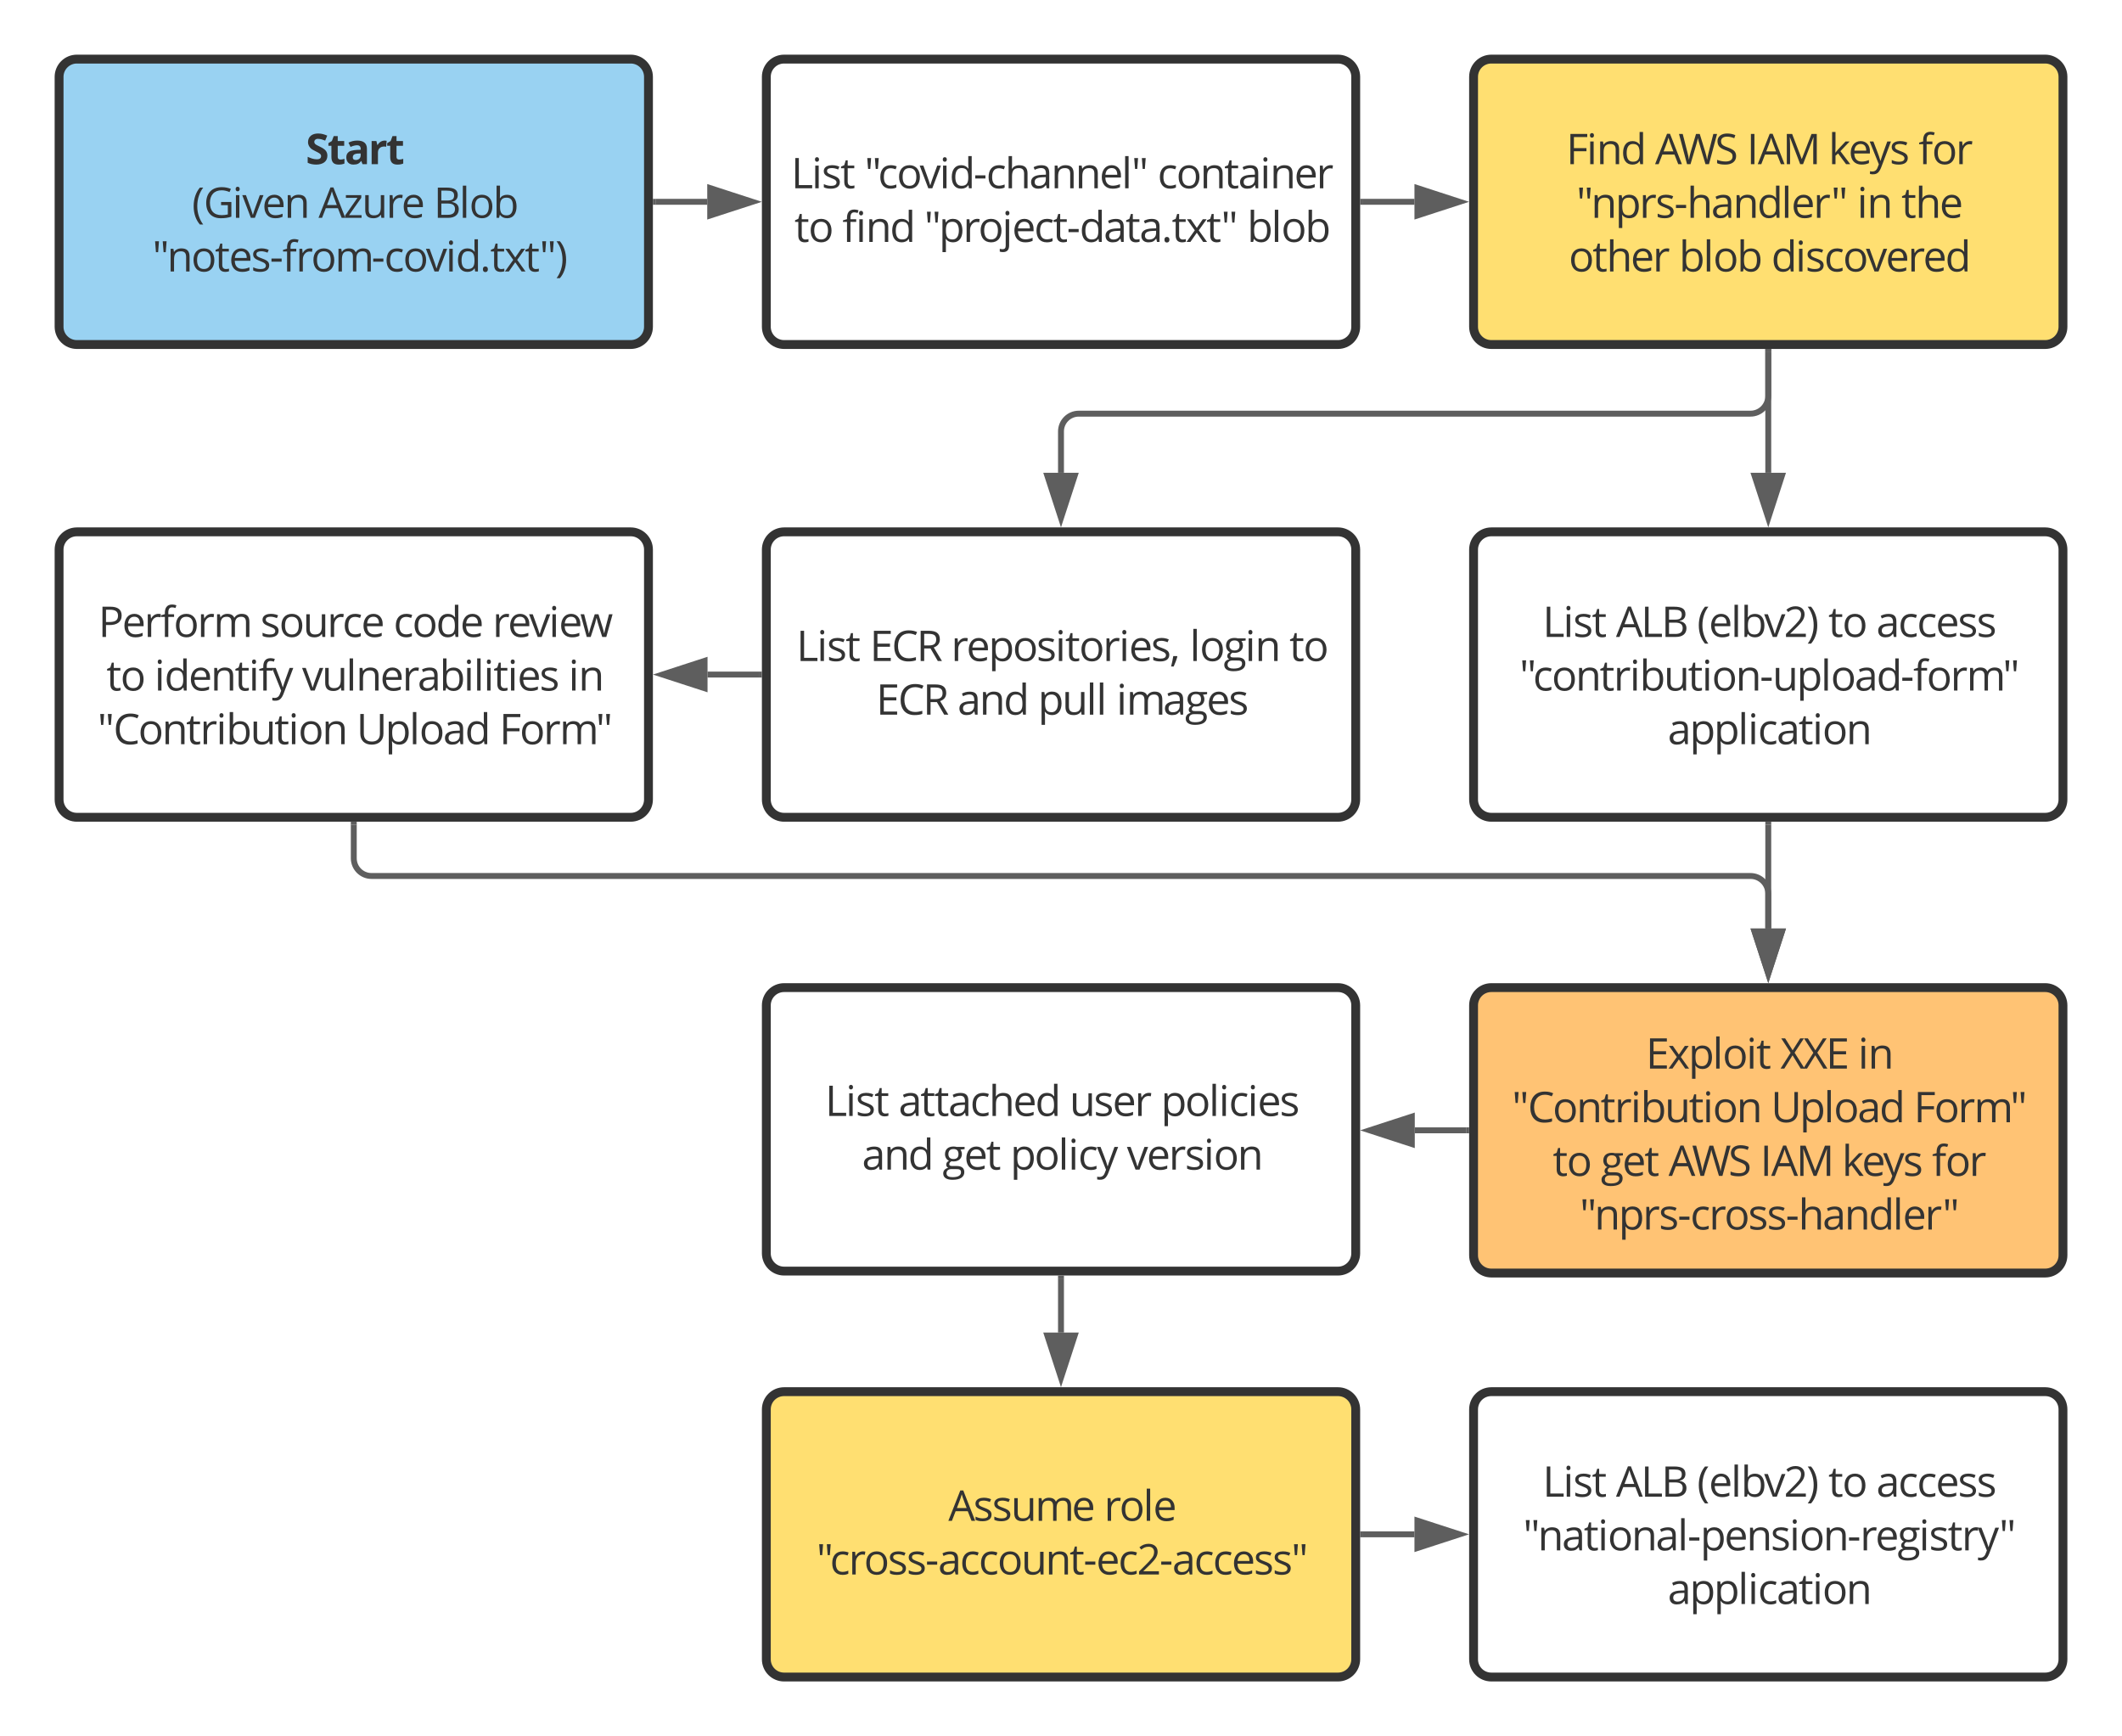 <svg xmlns="http://www.w3.org/2000/svg" xmlns:xlink="http://www.w3.org/1999/xlink" xmlns:lucid="lucid" width="718.26" height="587.58"><g transform="translate(-404.372 220)" lucid:page-tab-id="0_0"><path d="M424.37-194c0-3.3 2.7-6 6-6h187.5c3.3 0 6 2.7 6 6v84.6c0 3.3-2.7 6-6 6h-187.5c-3.3 0-6-2.7-6-6z" stroke="#333" stroke-width="3" fill="#99d2f2"/><use xlink:href="#a" transform="matrix(1,0,0,1,429.372,-195) translate(78.486 30.564)"/><use xlink:href="#b" transform="matrix(1,0,0,1,429.372,-195) translate(39.977 48.721)"/><use xlink:href="#c" transform="matrix(1,0,0,1,429.372,-195) translate(82.809 48.721)"/><use xlink:href="#d" transform="matrix(1,0,0,1,429.372,-195) translate(121.787 48.721)"/><use xlink:href="#e" transform="matrix(1,0,0,1,429.372,-195) translate(23.105 66.879)"/><use xlink:href="#f" transform="matrix(1,0,0,1,429.372,-195) translate(26.569 66.879)"/><path d="M663.76-194c0-3.3 2.7-6 6-6h187.5c3.3 0 6 2.7 6 6v84.6c0 3.3-2.7 6-6 6h-187.5c-3.3 0-6-2.7-6-6z" stroke="#333" stroke-width="3" fill="#fff"/><use xlink:href="#g" transform="matrix(1,0,0,1,668.759,-195) translate(3.411 38.72)"/><use xlink:href="#h" transform="matrix(1,0,0,1,668.759,-195) translate(28.236 38.72)"/><use xlink:href="#i" transform="matrix(1,0,0,1,668.759,-195) translate(127.402 38.72)"/><use xlink:href="#j" transform="matrix(1,0,0,1,668.759,-195) translate(4.512 56.878)"/><use xlink:href="#k" transform="matrix(1,0,0,1,668.759,-195) translate(20.736 56.878)"/><use xlink:href="#l" transform="matrix(1,0,0,1,668.759,-195) translate(48.444 56.878)"/><use xlink:href="#m" transform="matrix(1,0,0,1,668.759,-195) translate(157.721 56.878)"/><path d="M903.15-194c0-3.3 2.68-6 6-6h187.5c3.3 0 6 2.7 6 6v84.6c0 3.3-2.7 6-6 6h-187.5c-3.32 0-6-2.7-6-6z" stroke="#333" stroke-width="3" fill="#ffdf71"/><use xlink:href="#n" transform="matrix(1,0,0,1,908.147,-195) translate(26.37 30.564)"/><use xlink:href="#o" transform="matrix(1,0,0,1,908.147,-195) translate(56.442 30.564)"/><use xlink:href="#p" transform="matrix(1,0,0,1,908.147,-195) translate(87.471 30.564)"/><use xlink:href="#q" transform="matrix(1,0,0,1,908.147,-195) translate(115.127 30.564)"/><use xlink:href="#r" transform="matrix(1,0,0,1,908.147,-195) translate(145.615 30.564)"/><use xlink:href="#s" transform="matrix(1,0,0,1,908.147,-195) translate(29.811 48.721)"/><use xlink:href="#t" transform="matrix(1,0,0,1,908.147,-195) translate(124.798 48.721)"/><use xlink:href="#u" transform="matrix(1,0,0,1,908.147,-195) translate(139.818 48.721)"/><use xlink:href="#v" transform="matrix(1,0,0,1,908.147,-195) translate(27.207 66.879)"/><use xlink:href="#w" transform="matrix(1,0,0,1,908.147,-195) translate(64.538 66.879)"/><use xlink:href="#x" transform="matrix(1,0,0,1,908.147,-195) translate(95.768 66.879)"/><path d="M663.76-34c0-3.3 2.7-6 6-6h187.5c3.3 0 6 2.7 6 6v84.6c0 3.3-2.7 6-6 6h-187.5c-3.3 0-6-2.7-6-6z" stroke="#333" stroke-width="3" fill="#fff"/><use xlink:href="#g" transform="matrix(1,0,0,1,668.759,-35) translate(5.186 38.72)"/><use xlink:href="#y" transform="matrix(1,0,0,1,668.759,-35) translate(30.01 38.72)"/><use xlink:href="#z" transform="matrix(1,0,0,1,668.759,-35) translate(57.542 38.72)"/><use xlink:href="#A" transform="matrix(1,0,0,1,668.759,-35) translate(138.304 38.72)"/><use xlink:href="#B" transform="matrix(1,0,0,1,668.759,-35) translate(172.054 38.72)"/><use xlink:href="#y" transform="matrix(1,0,0,1,668.759,-35) translate(32.168 56.878)"/><use xlink:href="#C" transform="matrix(1,0,0,1,668.759,-35) translate(59.701 56.878)"/><use xlink:href="#D" transform="matrix(1,0,0,1,668.759,-35) translate(86.934 56.878)"/><use xlink:href="#E" transform="matrix(1,0,0,1,668.759,-35) translate(113.496 56.878)"/><path d="M424.37-34c0-3.3 2.7-6 6-6h187.5c3.3 0 6 2.7 6 6v84.6c0 3.3-2.7 6-6 6h-187.5c-3.3 0-6-2.7-6-6z" stroke="#333" stroke-width="3" fill="#fff"/><use xlink:href="#F" transform="matrix(1,0,0,1,429.372,-35) translate(8.281 30.564)"/><use xlink:href="#G" transform="matrix(1,0,0,1,429.372,-35) translate(63.112 30.564)"/><use xlink:href="#H" transform="matrix(1,0,0,1,429.372,-35) translate(108.177 30.564)"/><use xlink:href="#I" transform="matrix(1,0,0,1,429.372,-35) translate(141.693 30.564)"/><use xlink:href="#J" transform="matrix(1,0,0,1,429.372,-35) translate(11.035 48.721)"/><use xlink:href="#K" transform="matrix(1,0,0,1,429.372,-35) translate(27.259 48.721)"/><use xlink:href="#L" transform="matrix(1,0,0,1,429.372,-35) translate(77.246 48.721)"/><use xlink:href="#M" transform="matrix(1,0,0,1,429.372,-35) translate(167.409 48.721)"/><use xlink:href="#N" transform="matrix(1,0,0,1,429.372,-35) translate(8.001 66.879)"/><use xlink:href="#O" transform="matrix(1,0,0,1,429.372,-35) translate(95.651 66.879)"/><use xlink:href="#P" transform="matrix(1,0,0,1,429.372,-35) translate(144.004 66.879)"/><path d="M1002.9-100.9V-86c0 3.3-2.7 6-6 6H769.5c-3.3 0-6 2.7-6 6v14" stroke="#5e5e5e" stroke-width="2" fill="none"/><path d="M1003.9-100.88h-2v-1.03h2z" fill="#5e5e5e"/><path d="M763.5-44.74L758.87-59h9.27z" stroke="#5e5e5e" stroke-width="2" fill="#5e5e5e"/><path d="M903.15-34c0-3.3 2.68-6 6-6h187.5c3.3 0 6 2.7 6 6v84.6c0 3.3-2.7 6-6 6h-187.5c-3.32 0-6-2.7-6-6z" stroke="#333" stroke-width="3" fill="#fff"/><g><use xlink:href="#g" transform="matrix(1,0,0,1,908.147,-35) translate(18.382 30.564)"/><use xlink:href="#Q" transform="matrix(1,0,0,1,908.147,-35) translate(43.206 30.564)"/><use xlink:href="#R" transform="matrix(1,0,0,1,908.147,-35) translate(70.667 30.564)"/><use xlink:href="#j" transform="matrix(1,0,0,1,908.147,-35) translate(115.081 30.564)"/><use xlink:href="#S" transform="matrix(1,0,0,1,908.147,-35) translate(131.305 30.564)"/><use xlink:href="#T" transform="matrix(1,0,0,1,908.147,-35) translate(10.55 48.721)"/><use xlink:href="#U" transform="matrix(1,0,0,1,908.147,-35) translate(60.71 66.879)"/></g><path d="M903.15 257c0-3.33 2.68-6 6-6h187.5c3.3 0 6 2.67 6 6v84.58c0 3.32-2.7 6-6 6h-187.5c-3.32 0-6-2.68-6-6z" stroke="#333" stroke-width="3" fill="#fff"/><g><use xlink:href="#g" transform="matrix(1,0,0,1,908.147,255.988) translate(18.382 30.564)"/><use xlink:href="#Q" transform="matrix(1,0,0,1,908.147,255.988) translate(43.206 30.564)"/><use xlink:href="#R" transform="matrix(1,0,0,1,908.147,255.988) translate(70.667 30.564)"/><use xlink:href="#j" transform="matrix(1,0,0,1,908.147,255.988) translate(115.081 30.564)"/><use xlink:href="#S" transform="matrix(1,0,0,1,908.147,255.988) translate(131.305 30.564)"/><use xlink:href="#V" transform="matrix(1,0,0,1,908.147,255.988) translate(11.761 48.721)"/><use xlink:href="#W" transform="matrix(1,0,0,1,908.147,255.988) translate(60.71 66.879)"/></g><path d="M626.36-151.7h17.4" stroke="#5e5e5e" stroke-width="2" fill="none"/><path d="M626.4-150.7h-1.04v-2h1.03z" fill="#5e5e5e"/><path d="M659.02-151.7l-14.26 4.63v-9.27z" stroke="#5e5e5e" stroke-width="2" fill="#5e5e5e"/><path d="M1002.9-100.9V-60" stroke="#5e5e5e" stroke-width="2" fill="none"/><path d="M1003.9-100.88h-2v-1.03h2z" fill="#5e5e5e"/><path d="M1002.9-44.74L998.25-59h9.27z" stroke="#5e5e5e" stroke-width="2" fill="#5e5e5e"/><path d="M663.76 120.25c0-3.3 2.7-6 6-6h187.5c3.3 0 6 2.7 6 6v83.94c0 3.3-2.7 6-6 6h-187.5c-3.3 0-6-2.7-6-6z" stroke="#333" stroke-width="3" fill="#fff"/><g><use xlink:href="#g" transform="matrix(1,0,0,1,668.759,119.25) translate(14.912 38.439)"/><use xlink:href="#X" transform="matrix(1,0,0,1,668.759,119.25) translate(39.736 38.439)"/><use xlink:href="#Y" transform="matrix(1,0,0,1,668.759,119.25) translate(97.627 38.439)"/><use xlink:href="#Z" transform="matrix(1,0,0,1,668.759,119.25) translate(128.558 38.439)"/><use xlink:href="#aa" transform="matrix(1,0,0,1,668.759,119.25) translate(27.37 56.596)"/><use xlink:href="#ab" transform="matrix(1,0,0,1,668.759,119.25) translate(54.603 56.596)"/><use xlink:href="#ac" transform="matrix(1,0,0,1,668.759,119.25) translate(77.559 56.596)"/><use xlink:href="#ad" transform="matrix(1,0,0,1,668.759,119.25) translate(117.057 56.596)"/></g><path d="M663.76 257c0-3.33 2.7-6 6-6h187.5c3.3 0 6 2.67 6 6v84.58c0 3.32-2.7 6-6 6h-187.5c-3.3 0-6-2.68-6-6z" stroke="#333" stroke-width="3" fill="#ffdf71"/><g><use xlink:href="#ae" transform="matrix(1,0,0,1,668.759,255.988) translate(56.615 38.72)"/><use xlink:href="#af" transform="matrix(1,0,0,1,668.759,255.988) translate(109.303 38.72)"/><use xlink:href="#ag" transform="matrix(1,0,0,1,668.759,255.988) translate(11.969 56.878)"/></g><path d="M865.75-151.7h17.4" stroke="#5e5e5e" stroke-width="2" fill="none"/><path d="M865.77-150.7h-1.02v-2h1.02z" fill="#5e5e5e"/><path d="M898.4-151.7l-14.26 4.63v-9.27z" stroke="#5e5e5e" stroke-width="2" fill="#5e5e5e"/><path d="M763.5 212.7V231" stroke="#5e5e5e" stroke-width="2" fill="none"/><path d="M764.5 212.7h-2v-1h2z" fill="#5e5e5e"/><path d="M763.5 246.25L758.87 232h9.27z" stroke="#5e5e5e" stroke-width="2" fill="#5e5e5e"/><path d="M865.75 299.28h17.4" stroke="#5e5e5e" stroke-width="2" fill="none"/><path d="M865.77 300.28h-1.02v-2h1.02z" fill="#5e5e5e"/><path d="M898.4 299.28l-14.26 4.64v-9.27z" stroke="#5e5e5e" stroke-width="2" fill="#5e5e5e"/><path d="M661.26 8.3h-17.4" stroke="#5e5e5e" stroke-width="2" fill="none"/><path d="M662.26 9.3h-1.03v-2h1.03z" fill="#5e5e5e"/><path d="M628.6 8.3l14.26-4.64v9.27z" stroke="#5e5e5e" stroke-width="2" fill="#5e5e5e"/><path d="M903.15 120.25c0-3.3 2.68-6 6-6h187.5c3.3 0 6 2.7 6 6v84.6c0 3.3-2.7 6-6 6h-187.5c-3.32 0-6-2.7-6-6z" stroke="#333" stroke-width="3" fill="#ffc374"/><g><use xlink:href="#ah" transform="matrix(1,0,0,1,908.147,119.25) translate(53.317 22.408)"/><use xlink:href="#ai" transform="matrix(1,0,0,1,908.147,119.25) translate(98.857 22.408)"/><use xlink:href="#aj" transform="matrix(1,0,0,1,908.147,119.25) translate(125.127 22.408)"/><use xlink:href="#ak" transform="matrix(1,0,0,1,908.147,119.25) translate(8.001 40.565)"/><use xlink:href="#O" transform="matrix(1,0,0,1,908.147,119.25) translate(95.651 40.565)"/><use xlink:href="#al" transform="matrix(1,0,0,1,908.147,119.25) translate(144.004 40.565)"/><use xlink:href="#j" transform="matrix(1,0,0,1,908.147,119.25) translate(21.816 58.723)"/><use xlink:href="#ab" transform="matrix(1,0,0,1,908.147,119.25) translate(38.04 58.723)"/><use xlink:href="#o" transform="matrix(1,0,0,1,908.147,119.25) translate(60.996 58.723)"/><use xlink:href="#p" transform="matrix(1,0,0,1,908.147,119.25) translate(92.025 58.723)"/><use xlink:href="#q" transform="matrix(1,0,0,1,908.147,119.25) translate(119.681 58.723)"/><use xlink:href="#r" transform="matrix(1,0,0,1,908.147,119.25) translate(150.169 58.723)"/><use xlink:href="#am" transform="matrix(1,0,0,1,908.147,119.25) translate(30.944 76.88)"/></g><path d="M1002.9 59.1v35.15" stroke="#5e5e5e" stroke-width="2" fill="none"/><path d="M1003.9 59.12h-2V58.1h2z" fill="#5e5e5e"/><path d="M1002.9 109.5l-4.64-14.25h9.27z" stroke="#5e5e5e" stroke-width="2" fill="#5e5e5e"/><path d="M524.12 59.1v11.37c0 3.32 2.68 6 6 6H996.9c3.3 0 6 2.7 6 6v11.78" stroke="#5e5e5e" stroke-width="2" fill="none"/><path d="M525.12 59.12h-2V58.1h2z" fill="#5e5e5e"/><path d="M1002.9 109.5l-4.64-14.25h9.27z" stroke="#5e5e5e" stroke-width="2" fill="#5e5e5e"/><path d="M900.65 162.55h-17.4" stroke="#5e5e5e" stroke-width="2" fill="none"/><path d="M901.65 163.55h-1.03v-2h1.03z" fill="#5e5e5e"/><path d="M867.98 162.55l14.27-4.64v9.28z" stroke="#5e5e5e" stroke-width="2" fill="#5e5e5e"/><defs><path fill="#333" d="M596-1225c-134-8-223 103-163 219 11 21 33 41 61 60s93 53 196 102c137 65 230 130 281 196s76 147 76 242c-3 286-231 426-539 426C352 20 214-9 94-68v-288c159 68 260 115 438 120 123 3 211-41 211-155 0-73-44-105-95-141-63-46-329-160-390-220-78-77-147-167-147-315 0-273 208-420 495-416 177 2 298 46 434 103l-100 241c-131-51-199-78-344-86" id="an"/><path fill="#333" d="M498-350c-2 85 52 126 133 127 53 0 117-12 192-35v227C747 3 654 20 543 20c-247 0-350-124-350-370v-539H47v-129l168-102 88-236h195v238h313v229H498v539" id="ao"/><path fill="#333" d="M618-1141c286 0 465 117 465 396V0H870l-59-152h-8C704-33 632 18 432 20 216 22 86-113 86-334c0-119 44-202 124-262 109-82 356-99 570-100 11-142-39-219-174-219-89 0-194 27-315 81l-101-206c129-67 271-101 428-101zm-71 938c137 0 235-88 233-223v-92c-190 3-382 4-381 186 0 86 49 129 148 129" id="ap"/><path fill="#333" d="M451-930c71-134 228-244 436-200l-23 286c-220-45-399 61-399 275V0H160v-1118h231l45 188h15" id="aq"/><g id="a"><use transform="matrix(0.007,0,0,0.007,0,0)" xlink:href="#an"/><use transform="matrix(0.007,0,0,0.007,7.344,0)" xlink:href="#ao"/><use transform="matrix(0.007,0,0,0.007,13.132,0)" xlink:href="#ap"/><use transform="matrix(0.007,0,0,0.007,21.185,0)" xlink:href="#aq"/><use transform="matrix(0.007,0,0,0.007,27.24,0)" xlink:href="#ao"/></g><path fill="#333" d="M383 324C201 116 82-188 82-561c0-378 120-688 301-901h162c-172 227-289 529-289 899 0 361 122 665 287 887H383" id="ar"/><path fill="#333" d="M305-731c0 386 189 602 569 602 101 0 200-12 297-35v-450H844v-152h497v711c-160 50-302 75-514 75-450 0-708-292-702-751 7-475 281-752 758-752 156 0 301 29 436 86l-66 150c-132-56-259-84-381-84-359-3-567 235-567 600" id="as"/><path fill="#333" d="M342 0H176v-1096h166V0zm-82-1282c-61 0-98-43-98-111 0-69 36-110 98-110 59 0 98 43 98 110s-39 111-98 111" id="at"/><path fill="#333" d="M516-150c94-315 146-423 332-946h178L610 0H416L0-1096h178c98 281 253 670 330 946h8" id="au"/><path fill="#333" d="M995-51C878-2 799 19 639 20c-329 2-524-221-524-559 0-326 172-577 481-577 278 0 451 210 446 493v105H287c4 242 121 392 358 393 118 0 235-25 350-74v148zM864-653c2-195-85-324-270-324-190 0-288 139-303 324h573" id="av"/><path fill="#333" d="M694-1116c270 0 399 125 398 401V0H926v-709c-1-177-76-266-252-266-250 0-332 133-332 400V0H176v-1096h135l27 150h8c62-101 190-170 348-170" id="aw"/><g id="b"><use transform="matrix(0.007,0,0,0.007,0,0)" xlink:href="#ar"/><use transform="matrix(0.007,0,0,0.007,3.945,0)" xlink:href="#as"/><use transform="matrix(0.007,0,0,0.007,13.652,0)" xlink:href="#at"/><use transform="matrix(0.007,0,0,0.007,17.025,0)" xlink:href="#au"/><use transform="matrix(0.007,0,0,0.007,23.704,0)" xlink:href="#av"/><use transform="matrix(0.007,0,0,0.007,31.185,0)" xlink:href="#aw"/></g><path fill="#333" d="M1120 0L938-465H352L172 0H0l578-1468h143L1296 0h-176zM885-618c-81-228-168-420-238-664-57 230-159 449-235 664h473" id="ax"/><path fill="#333" d="M877 0H82v-113l598-854H119v-129h743v129L272-129h605V0" id="ay"/><path fill="#333" d="M563 20c-271 0-399-123-399-399v-717h168v711c1 177 76 266 252 266 250 0 331-135 331-401v-576h166V0H944l-24-147h-9C848-44 724 20 563 20" id="az"/><path fill="#333" d="M340-893c80-153 237-262 467-211l-23 154c-45-10-85-15-120-15-184-3-322 182-322 377V0H176v-1096h137l19 203h8" id="aA"/><g id="c"><use transform="matrix(0.007,0,0,0.007,0,0)" xlink:href="#ax"/><use transform="matrix(0.007,0,0,0.007,8.438,0)" xlink:href="#ay"/><use transform="matrix(0.007,0,0,0.007,14.674,0)" xlink:href="#az"/><use transform="matrix(0.007,0,0,0.007,22.858,0)" xlink:href="#aA"/><use transform="matrix(0.007,0,0,0.007,28.034,0)" xlink:href="#av"/></g><path fill="#333" d="M1214-416C1213-138 1004 0 711 0H201v-1462h413c194 0 334 29 421 87s130 150 130 275c0 188-114 295-284 324v10c222 38 333 155 333 350zm-225-667c0-194-147-232-368-232H371v479h280c219-3 338-46 338-247zm43 655c0-204-147-264-370-264H371v547h305c220-1 356-73 356-283" id="aB"/><path fill="#333" d="M342 0H176v-1556h166V0" id="aC"/><path fill="#333" d="M621-1116c316 0 501 239 501 567 0 339-180 575-508 569S119-212 115-549c-4-339 178-567 506-567zm-5 141c-239 0-329 168-329 426 0 255 93 430 331 430s332-174 332-430-95-426-334-426" id="aD"/><path fill="#333" d="M686 20c-159 0-273-61-344-161h-12L295 0H176v-1556h166c-2 198 6 423-8 606h8c77-109 192-164 344-164 310 0 455 234 455 565 0 329-147 569-455 569zm283-571c0-257-72-424-307-424-256 0-320 146-320 426s68 430 324 430c228 0 303-184 303-432" id="aE"/><g id="d"><use transform="matrix(0.007,0,0,0.007,0,0)" xlink:href="#aB"/><use transform="matrix(0.007,0,0,0.007,8.639,0)" xlink:href="#aC"/><use transform="matrix(0.007,0,0,0.007,12.012,0)" xlink:href="#aD"/><use transform="matrix(0.007,0,0,0.007,20.065,0)" xlink:href="#aE"/></g><path fill="#333" d="M319-1462l-40 528H174l-41-528h186zm369 0l-41 528H543l-41-528h186" id="aF"/><path fill="#333" d="M354-322c-2 123 60 204 176 205 51 1 114-10 150-20v127C647 7 557 20 506 20 294 20 188-92 188-315v-652H31v-80l157-69 70-234h96v254h318v129H354v645" id="aG"/><path fill="#333" d="M502-977c-130 0-238 32-238 139 0 75 39 101 95 134 33 19 97 46 192 81 130 48 217 95 263 143s69 108 69 181C883-73 695 20 449 20 304 20 190-3 109-49v-154c91 47 216 86 344 86 149 0 270-36 270-168 0-43-21-76-55-109-56-55-367-158-434-208-74-55-128-109-128-225 0-327 490-342 754-217l-59 135c-110-45-210-68-299-68" id="aH"/><path fill="#333" d="M84-473v-152h491v152H84" id="aI"/><path fill="#333" d="M575-1430c-169 0-190 146-184 334h279v129H391V0H225v-967H29v-75l196-60c-15-299 97-465 353-465 58 0 126 12 204 35l-43 133c-64-21-119-31-164-31" id="aJ"/><path fill="#333" d="M1368-1116c259 2 372 131 371 401V0h-166v-713c0-168-66-262-230-262-221 0-303 131-303 363V0H874v-713c-1-169-66-262-231-262-235 0-301 142-301 400V0H176v-1096h135l27 150h8c56-99 174-170 324-170 171 0 283 62 336 186h8c60-108 189-187 354-186" id="aK"/><path fill="#333" d="M287-543c-1 247 91 418 323 418 91 0 185-20 281-59v147C818 1 725 20 614 20c-329 0-499-221-499-561 0-349 172-575 510-575 96 0 221 26 282 57l-51 141c-61-25-157-50-235-51-223 0-334 142-334 426" id="aL"/><path fill="#333" d="M115-545c0-330 146-571 454-571 149 0 263 54 342 162h13c-20-185-8-401-11-602h166V0H944l-22-147h-9C836-36 722 20 569 20c-309 0-454-234-454-565zm172 2c0 249 78 424 303 424 257 0 327-150 323-426-4-282-68-432-325-432-220 0-301 191-301 434" id="aM"/><path fill="#333" d="M270 29c-76 0-118-48-118-135 0-84 38-135 118-136 81 0 123 51 123 136 0 82-44 135-123 135" id="aN"/><path fill="#333" d="M440-561L59-1096h189l289 420 288-420h187L631-561 1032 0H844L537-444 227 0H39" id="aO"/><path fill="#333" d="M223-1462c182 213 301 524 301 901 0 373-119 679-301 885H63c166-222 287-526 287-887 0-369-117-672-289-899h162" id="aP"/><g id="f"><use transform="matrix(0.007,0,0,0.007,0,0)" xlink:href="#aF"/><use transform="matrix(0.007,0,0,0.007,4.948,0)" xlink:href="#aw"/><use transform="matrix(0.007,0,0,0.007,13.132,0)" xlink:href="#aD"/><use transform="matrix(0.007,0,0,0.007,21.185,0)" xlink:href="#aG"/><use transform="matrix(0.007,0,0,0.007,25.892,0)" xlink:href="#av"/><use transform="matrix(0.007,0,0,0.007,33.372,0)" xlink:href="#aH"/><use transform="matrix(0.007,0,0,0.007,39.733,0)" xlink:href="#aI"/><use transform="matrix(0.007,0,0,0.007,44.023,0)" xlink:href="#aJ"/><use transform="matrix(0.007,0,0,0.007,48.542,0)" xlink:href="#aA"/><use transform="matrix(0.007,0,0,0.007,53.717,0)" xlink:href="#aD"/><use transform="matrix(0.007,0,0,0.007,61.771,0)" xlink:href="#aK"/><use transform="matrix(0.007,0,0,0.007,74.173,0)" xlink:href="#aI"/><use transform="matrix(0.007,0,0,0.007,78.464,0)" xlink:href="#aL"/><use transform="matrix(0.007,0,0,0.007,84.811,0)" xlink:href="#aD"/><use transform="matrix(0.007,0,0,0.007,92.598,0)" xlink:href="#au"/><use transform="matrix(0.007,0,0,0.007,99.277,0)" xlink:href="#at"/><use transform="matrix(0.007,0,0,0.007,102.65,0)" xlink:href="#aM"/><use transform="matrix(0.007,0,0,0.007,110.82,0)" xlink:href="#aN"/><use transform="matrix(0.007,0,0,0.007,114.368,0)" xlink:href="#aG"/><use transform="matrix(0.007,0,0,0.007,119.076,0)" xlink:href="#aO"/><use transform="matrix(0.007,0,0,0.007,126.061,0)" xlink:href="#aG"/><use transform="matrix(0.007,0,0,0.007,131.035,0)" xlink:href="#aF"/><use transform="matrix(0.007,0,0,0.007,136.38,0)" xlink:href="#aP"/></g><path fill="#333" d="M201 0v-1462h170v1308h645V0H201" id="aQ"/><g id="g"><use transform="matrix(0.007,0,0,0.007,0,0)" xlink:href="#aQ"/><use transform="matrix(0.007,0,0,0.007,6.921,0)" xlink:href="#at"/><use transform="matrix(0.007,0,0,0.007,10.293,0)" xlink:href="#aH"/><use transform="matrix(0.007,0,0,0.007,16.654,0)" xlink:href="#aG"/></g><path fill="#333" d="M690-1114c271 2 402 123 402 399V0H926v-709c-1-177-76-266-252-266-251 0-332 135-332 402V0H176v-1556h166c-4 200 8 426-8 612h10c61-100 187-171 346-170" id="aR"/><path fill="#333" d="M588-1114c260 0 384 106 385 366V0H850l-33-156h-8C708-34 639 17 442 20 231 23 94-94 94-303c0-221 177-337 531-348l186-6c11-203-40-320-233-320-91 0-195 28-310 84l-51-127c97-53 229-94 371-94zM268-301c-1 123 81 184 207 184 203 0 334-120 332-323v-99c-257 14-539-7-539 238" id="aS"/><g id="h"><use transform="matrix(0.007,0,0,0.007,0,0)" xlink:href="#aF"/><use transform="matrix(0.007,0,0,0.007,4.544,0)" xlink:href="#aL"/><use transform="matrix(0.007,0,0,0.007,10.892,0)" xlink:href="#aD"/><use transform="matrix(0.007,0,0,0.007,18.678,0)" xlink:href="#au"/><use transform="matrix(0.007,0,0,0.007,25.358,0)" xlink:href="#at"/><use transform="matrix(0.007,0,0,0.007,28.73,0)" xlink:href="#aM"/><use transform="matrix(0.007,0,0,0.007,36.901,0)" xlink:href="#aI"/><use transform="matrix(0.007,0,0,0.007,41.191,0)" xlink:href="#aL"/><use transform="matrix(0.007,0,0,0.007,47.539,0)" xlink:href="#aR"/><use transform="matrix(0.007,0,0,0.007,55.723,0)" xlink:href="#aS"/><use transform="matrix(0.007,0,0,0.007,63.138,0)" xlink:href="#aw"/><use transform="matrix(0.007,0,0,0.007,71.322,0)" xlink:href="#aw"/><use transform="matrix(0.007,0,0,0.007,79.505,0)" xlink:href="#av"/><use transform="matrix(0.007,0,0,0.007,86.986,0)" xlink:href="#aC"/><use transform="matrix(0.007,0,0,0.007,90.358,0)" xlink:href="#aF"/></g><g id="i"><use transform="matrix(0.007,0,0,0.007,0,0)" xlink:href="#aL"/><use transform="matrix(0.007,0,0,0.007,6.348,0)" xlink:href="#aD"/><use transform="matrix(0.007,0,0,0.007,14.401,0)" xlink:href="#aw"/><use transform="matrix(0.007,0,0,0.007,22.585,0)" xlink:href="#aG"/><use transform="matrix(0.007,0,0,0.007,27.292,0)" xlink:href="#aS"/><use transform="matrix(0.007,0,0,0.007,34.707,0)" xlink:href="#at"/><use transform="matrix(0.007,0,0,0.007,38.079,0)" xlink:href="#aw"/><use transform="matrix(0.007,0,0,0.007,46.263,0)" xlink:href="#av"/><use transform="matrix(0.007,0,0,0.007,53.743,0)" xlink:href="#aA"/></g><g id="j"><use transform="matrix(0.007,0,0,0.007,0,0)" xlink:href="#aG"/><use transform="matrix(0.007,0,0,0.007,4.707,0)" xlink:href="#aD"/></g><g id="k"><use transform="matrix(0.007,0,0,0.007,0,0)" xlink:href="#aJ"/><use transform="matrix(0.007,0,0,0.007,4.518,0)" xlink:href="#at"/><use transform="matrix(0.007,0,0,0.007,7.891,0)" xlink:href="#aw"/><use transform="matrix(0.007,0,0,0.007,16.074,0)" xlink:href="#aM"/></g><path fill="#333" d="M1141-549c0 329-147 569-455 569-159 0-273-61-344-161h-12c23 199 7 418 12 633H176v-1588h135l23 150h8c77-108 175-170 344-170 311 0 455 237 455 567zm-172-2c0-242-88-424-307-424-256 0-323 154-320 426 3 280 68 430 324 430 213 0 303-196 303-432" id="aT"/><path fill="#333" d="M25 352c109-1 151-60 151-172v-1276h166V168c0 216-100 324-299 324-63 0-115-8-154-25V332c46 13 91 20 136 20zm235-1634c-61 0-98-43-98-111 0-69 36-110 98-110 59 0 98 43 98 110s-39 111-98 111" id="aU"/><g id="l"><use transform="matrix(0.007,0,0,0.007,0,0)" xlink:href="#aF"/><use transform="matrix(0.007,0,0,0.007,4.948,0)" xlink:href="#aT"/><use transform="matrix(0.007,0,0,0.007,13.118,0)" xlink:href="#aA"/><use transform="matrix(0.007,0,0,0.007,18.294,0)" xlink:href="#aD"/><use transform="matrix(0.007,0,0,0.007,26.348,0)" xlink:href="#aU"/><use transform="matrix(0.007,0,0,0.007,29.72,0)" xlink:href="#av"/><use transform="matrix(0.007,0,0,0.007,37.201,0)" xlink:href="#aL"/><use transform="matrix(0.007,0,0,0.007,43.548,0)" xlink:href="#aG"/><use transform="matrix(0.007,0,0,0.007,48.255,0)" xlink:href="#aI"/><use transform="matrix(0.007,0,0,0.007,52.546,0)" xlink:href="#aM"/><use transform="matrix(0.007,0,0,0.007,60.716,0)" xlink:href="#aS"/><use transform="matrix(0.007,0,0,0.007,68.132,0)" xlink:href="#aG"/><use transform="matrix(0.007,0,0,0.007,72.839,0)" xlink:href="#aS"/><use transform="matrix(0.007,0,0,0.007,80.254,0)" xlink:href="#aN"/><use transform="matrix(0.007,0,0,0.007,83.802,0)" xlink:href="#aG"/><use transform="matrix(0.007,0,0,0.007,88.509,0)" xlink:href="#aO"/><use transform="matrix(0.007,0,0,0.007,95.495,0)" xlink:href="#aG"/><use transform="matrix(0.007,0,0,0.007,100.469,0)" xlink:href="#aF"/></g><g id="m"><use transform="matrix(0.007,0,0,0.007,0,0)" xlink:href="#aE"/><use transform="matrix(0.007,0,0,0.007,8.171,0)" xlink:href="#aC"/><use transform="matrix(0.007,0,0,0.007,11.543,0)" xlink:href="#aD"/><use transform="matrix(0.007,0,0,0.007,19.596,0)" xlink:href="#aE"/></g><path fill="#333" d="M371 0H201v-1462h815v151H371v535h606v151H371V0" id="aV"/><g id="n"><use transform="matrix(0.007,0,0,0.007,0,0)" xlink:href="#aV"/><use transform="matrix(0.007,0,0,0.007,6.882,0)" xlink:href="#at"/><use transform="matrix(0.007,0,0,0.007,10.254,0)" xlink:href="#aw"/><use transform="matrix(0.007,0,0,0.007,18.438,0)" xlink:href="#aM"/></g><path fill="#333" d="M1477 0h-168c-114-383-232-756-342-1143-19-66-26-106-27-119-15 88-39 184-70 289L584 0H416L27-1462h180l231 903c32 127 55 241 70 344 18-122 46-241 80-358l262-889h180l275 897c32 103 59 220 81 350 13-95 37-210 72-346l230-901h180" id="aW"/><path fill="#333" d="M584-1331c-162 0-287 69-287 219 0 118 43 164 123 214 44 28 112 56 203 89 153 55 259 113 317 176s86 144 86 244c-1 276-228 409-520 409-173 0-307-22-400-67v-164c109 46 257 81 406 82 199 1 342-68 342-244 0-120-47-164-132-214-47-28-121-58-218-93-136-49-234-106-292-173s-87-154-87-261c-1-239 209-369 463-369 145 0 279 27 401 80l-53 148c-121-51-238-76-352-76" id="aX"/><g id="o"><use transform="matrix(0.007,0,0,0.007,0,0)" xlink:href="#ax"/><use transform="matrix(0.007,0,0,0.007,7.904,0)" xlink:href="#aW"/><use transform="matrix(0.007,0,0,0.007,20.247,0)" xlink:href="#aX"/></g><path fill="#333" d="M201 0v-1462h170V0H201" id="aY"/><path fill="#333" d="M848 0L352-1296h-8c27 395 8 875 14 1296H201v-1462h256L920-256h8l467-1206h254V0h-170c6-439-13-873 14-1294h-8L985 0H848" id="aZ"/><g id="p"><use transform="matrix(0.007,0,0,0.007,0,0)" xlink:href="#aY"/><use transform="matrix(0.007,0,0,0.007,3.717,0)" xlink:href="#ax"/><use transform="matrix(0.007,0,0,0.007,12.155,0)" xlink:href="#aZ"/></g><path fill="#333" d="M340-561c134-179 332-366 485-535h197L578-629 1053 0H852L465-518 340-410V0H176v-1556h164c-4 336 9 669-8 995h8" id="ba"/><path fill="#333" d="M526-162c88-293 120-356 326-934h178L559 152c-47 123-102 209-163 262-93 80-237 94-380 61V342c184 39 305-9 367-180L444 6 2-1096h178c103 283 263 645 338 934h8" id="bb"/><g id="q"><use transform="matrix(0.007,0,0,0.007,0,0)" xlink:href="#ba"/><use transform="matrix(0.007,0,0,0.007,6.732,0)" xlink:href="#av"/><use transform="matrix(0.007,0,0,0.007,13.945,0)" xlink:href="#bb"/><use transform="matrix(0.007,0,0,0.007,20.664,0)" xlink:href="#aH"/></g><g id="r"><use transform="matrix(0.007,0,0,0.007,0,0)" xlink:href="#aJ"/><use transform="matrix(0.007,0,0,0.007,4.518,0)" xlink:href="#aD"/><use transform="matrix(0.007,0,0,0.007,12.572,0)" xlink:href="#aA"/></g><g id="s"><use transform="matrix(0.007,0,0,0.007,0,0)" xlink:href="#aF"/><use transform="matrix(0.007,0,0,0.007,4.948,0)" xlink:href="#aw"/><use transform="matrix(0.007,0,0,0.007,13.132,0)" xlink:href="#aT"/><use transform="matrix(0.007,0,0,0.007,21.302,0)" xlink:href="#aA"/><use transform="matrix(0.007,0,0,0.007,26.745,0)" xlink:href="#aH"/><use transform="matrix(0.007,0,0,0.007,33.105,0)" xlink:href="#aI"/><use transform="matrix(0.007,0,0,0.007,37.396,0)" xlink:href="#aR"/><use transform="matrix(0.007,0,0,0.007,45.579,0)" xlink:href="#aS"/><use transform="matrix(0.007,0,0,0.007,52.995,0)" xlink:href="#aw"/><use transform="matrix(0.007,0,0,0.007,61.178,0)" xlink:href="#aM"/><use transform="matrix(0.007,0,0,0.007,69.349,0)" xlink:href="#aC"/><use transform="matrix(0.007,0,0,0.007,72.721,0)" xlink:href="#av"/><use transform="matrix(0.007,0,0,0.007,80.202,0)" xlink:href="#aA"/><use transform="matrix(0.007,0,0,0.007,86.178,0)" xlink:href="#aF"/></g><g id="t"><use transform="matrix(0.007,0,0,0.007,0,0)" xlink:href="#at"/><use transform="matrix(0.007,0,0,0.007,3.372,0)" xlink:href="#aw"/></g><g id="u"><use transform="matrix(0.007,0,0,0.007,0,0)" xlink:href="#aG"/><use transform="matrix(0.007,0,0,0.007,4.707,0)" xlink:href="#aR"/><use transform="matrix(0.007,0,0,0.007,12.891,0)" xlink:href="#av"/></g><g id="v"><use transform="matrix(0.007,0,0,0.007,0,0)" xlink:href="#aD"/><use transform="matrix(0.007,0,0,0.007,8.053,0)" xlink:href="#aG"/><use transform="matrix(0.007,0,0,0.007,12.76,0)" xlink:href="#aR"/><use transform="matrix(0.007,0,0,0.007,20.944,0)" xlink:href="#av"/><use transform="matrix(0.007,0,0,0.007,28.424,0)" xlink:href="#aA"/></g><g id="w"><use transform="matrix(0.007,0,0,0.007,0,0)" xlink:href="#aE"/><use transform="matrix(0.007,0,0,0.007,8.171,0)" xlink:href="#aC"/><use transform="matrix(0.007,0,0,0.007,11.543,0)" xlink:href="#aD"/><use transform="matrix(0.007,0,0,0.007,19.596,0)" xlink:href="#aE"/></g><g id="x"><use transform="matrix(0.007,0,0,0.007,0,0)" xlink:href="#aM"/><use transform="matrix(0.007,0,0,0.007,8.171,0)" xlink:href="#at"/><use transform="matrix(0.007,0,0,0.007,11.543,0)" xlink:href="#aH"/><use transform="matrix(0.007,0,0,0.007,17.904,0)" xlink:href="#aL"/><use transform="matrix(0.007,0,0,0.007,24.251,0)" xlink:href="#aD"/><use transform="matrix(0.007,0,0,0.007,32.038,0)" xlink:href="#au"/><use transform="matrix(0.007,0,0,0.007,38.717,0)" xlink:href="#av"/><use transform="matrix(0.007,0,0,0.007,46.198,0)" xlink:href="#aA"/><use transform="matrix(0.007,0,0,0.007,51.374,0)" xlink:href="#av"/><use transform="matrix(0.007,0,0,0.007,58.854,0)" xlink:href="#aM"/></g><path fill="#333" d="M1016 0H201v-1462h815v151H371v471h606v150H371v538h645V0" id="bc"/><path fill="#333" d="M125-733c6-459 248-750 704-750 153 0 287 28 402 84l-72 146c-111-52-221-78-332-78-334-1-520 251-520 600 0 361 171 600 518 600 102 0 218-18 349-55v149C1073 1 948 20 799 20c-445 1-680-294-674-753" id="bd"/><path fill="#333" d="M602-1462c329 0 526 109 526 413 0 193-98 324-294 392L1231 0h-201L676-608H371V0H201v-1462h401zm350 422c0-215-129-271-360-273H371v559h233c223 0 348-78 348-286" id="be"/><g id="y"><use transform="matrix(0.007,0,0,0.007,0,0)" xlink:href="#bc"/><use transform="matrix(0.007,0,0,0.007,7.415,0)" xlink:href="#bd"/><use transform="matrix(0.007,0,0,0.007,15.827,0)" xlink:href="#be"/></g><path fill="#333" d="M63 264c30-115 88-378 105-502h182l15 23C327-69 250 132 188 264H63" id="bf"/><g id="z"><use transform="matrix(0.007,0,0,0.007,0,0)" xlink:href="#aA"/><use transform="matrix(0.007,0,0,0.007,5.176,0)" xlink:href="#av"/><use transform="matrix(0.007,0,0,0.007,12.656,0)" xlink:href="#aT"/><use transform="matrix(0.007,0,0,0.007,20.827,0)" xlink:href="#aD"/><use transform="matrix(0.007,0,0,0.007,28.88,0)" xlink:href="#aH"/><use transform="matrix(0.007,0,0,0.007,35.241,0)" xlink:href="#at"/><use transform="matrix(0.007,0,0,0.007,38.613,0)" xlink:href="#aG"/><use transform="matrix(0.007,0,0,0.007,43.32,0)" xlink:href="#aD"/><use transform="matrix(0.007,0,0,0.007,51.374,0)" xlink:href="#aA"/><use transform="matrix(0.007,0,0,0.007,56.816,0)" xlink:href="#at"/><use transform="matrix(0.007,0,0,0.007,60.189,0)" xlink:href="#av"/><use transform="matrix(0.007,0,0,0.007,67.669,0)" xlink:href="#aH"/><use transform="matrix(0.007,0,0,0.007,74.03,0)" xlink:href="#bf"/></g><path fill="#333" d="M125-741c0-247 161-377 414-375 57 0 109 7 155 20h379v105l-203 24c37 48 72 129 72 219 0 255-227 390-504 345-71 37-106 84-106 141 0 78 66 88 164 88h194c219-1 369 87 369 293 0 121-49 213-146 277s-239 96-426 96c-250 0-448-83-448-306C39 36 147-58 283-86c-52-23-102-79-99-152 4-104 57-143 133-192-107-42-192-164-192-311zM438-25c-143-1-242 70-239 209s131 181 290 181c139 0 242-21 309-63s101-98 101-169c0-147-88-158-262-158H438zm94-970c-158 0-243 88-243 250 0 153 93 233 246 233 162 0 243-79 243-236 0-165-82-247-246-247" id="bg"/><g id="A"><use transform="matrix(0.007,0,0,0.007,0,0)" xlink:href="#aC"/><use transform="matrix(0.007,0,0,0.007,3.372,0)" xlink:href="#aD"/><use transform="matrix(0.007,0,0,0.007,11.426,0)" xlink:href="#bg"/><use transform="matrix(0.007,0,0,0.007,18.73,0)" xlink:href="#at"/><use transform="matrix(0.007,0,0,0.007,22.103,0)" xlink:href="#aw"/></g><g id="B"><use transform="matrix(0.007,0,0,0.007,0,0)" xlink:href="#aG"/><use transform="matrix(0.007,0,0,0.007,4.707,0)" xlink:href="#aD"/></g><g id="C"><use transform="matrix(0.007,0,0,0.007,0,0)" xlink:href="#aS"/><use transform="matrix(0.007,0,0,0.007,7.415,0)" xlink:href="#aw"/><use transform="matrix(0.007,0,0,0.007,15.599,0)" xlink:href="#aM"/></g><g id="D"><use transform="matrix(0.007,0,0,0.007,0,0)" xlink:href="#aT"/><use transform="matrix(0.007,0,0,0.007,8.171,0)" xlink:href="#az"/><use transform="matrix(0.007,0,0,0.007,16.354,0)" xlink:href="#aC"/><use transform="matrix(0.007,0,0,0.007,19.727,0)" xlink:href="#aC"/></g><g id="E"><use transform="matrix(0.007,0,0,0.007,0,0)" xlink:href="#at"/><use transform="matrix(0.007,0,0,0.007,3.372,0)" xlink:href="#aK"/><use transform="matrix(0.007,0,0,0.007,15.775,0)" xlink:href="#aS"/><use transform="matrix(0.007,0,0,0.007,23.19,0)" xlink:href="#bg"/><use transform="matrix(0.007,0,0,0.007,30.495,0)" xlink:href="#av"/><use transform="matrix(0.007,0,0,0.007,37.975,0)" xlink:href="#aH"/></g><path fill="#333" d="M1128-1036c0 321-241 464-585 461H371V0H201v-1462h379c365 0 548 142 548 426zm-176 8c0-218-150-286-391-287H371v594h153c270-3 428-62 428-307" id="bh"/><g id="F"><use transform="matrix(0.007,0,0,0.007,0,0)" xlink:href="#bh"/><use transform="matrix(0.007,0,0,0.007,8.027,0)" xlink:href="#av"/><use transform="matrix(0.007,0,0,0.007,15.508,0)" xlink:href="#aA"/><use transform="matrix(0.007,0,0,0.007,20.951,0)" xlink:href="#aJ"/><use transform="matrix(0.007,0,0,0.007,25.469,0)" xlink:href="#aD"/><use transform="matrix(0.007,0,0,0.007,33.522,0)" xlink:href="#aA"/><use transform="matrix(0.007,0,0,0.007,38.965,0)" xlink:href="#aK"/></g><g id="G"><use transform="matrix(0.007,0,0,0.007,0,0)" xlink:href="#aH"/><use transform="matrix(0.007,0,0,0.007,6.361,0)" xlink:href="#aD"/><use transform="matrix(0.007,0,0,0.007,14.414,0)" xlink:href="#az"/><use transform="matrix(0.007,0,0,0.007,22.598,0)" xlink:href="#aA"/><use transform="matrix(0.007,0,0,0.007,27.773,0)" xlink:href="#aL"/><use transform="matrix(0.007,0,0,0.007,34.121,0)" xlink:href="#av"/></g><g id="H"><use transform="matrix(0.007,0,0,0.007,0,0)" xlink:href="#aL"/><use transform="matrix(0.007,0,0,0.007,6.348,0)" xlink:href="#aD"/><use transform="matrix(0.007,0,0,0.007,14.401,0)" xlink:href="#aM"/><use transform="matrix(0.007,0,0,0.007,22.572,0)" xlink:href="#av"/></g><path fill="#333" d="M1169-178c39-215 75-309 230-918h172L1268 0h-197c-99-332-184-548-272-911h-8C712-564 610-319 514 0H322L23-1096h174c71 275 124 485 161 629s59 241 64 291h8c76-328 186-611 279-920h180l196 629c37 115 63 211 76 289h8" id="bi"/><g id="I"><use transform="matrix(0.007,0,0,0.007,0,0)" xlink:href="#aA"/><use transform="matrix(0.007,0,0,0.007,5.176,0)" xlink:href="#av"/><use transform="matrix(0.007,0,0,0.007,12.389,0)" xlink:href="#au"/><use transform="matrix(0.007,0,0,0.007,19.069,0)" xlink:href="#at"/><use transform="matrix(0.007,0,0,0.007,22.441,0)" xlink:href="#av"/><use transform="matrix(0.007,0,0,0.007,29.655,0)" xlink:href="#bi"/></g><g id="J"><use transform="matrix(0.007,0,0,0.007,0,0)" xlink:href="#aG"/><use transform="matrix(0.007,0,0,0.007,4.707,0)" xlink:href="#aD"/></g><g id="K"><use transform="matrix(0.007,0,0,0.007,0,0)" xlink:href="#at"/><use transform="matrix(0.007,0,0,0.007,3.372,0)" xlink:href="#aM"/><use transform="matrix(0.007,0,0,0.007,11.543,0)" xlink:href="#av"/><use transform="matrix(0.007,0,0,0.007,19.023,0)" xlink:href="#aw"/><use transform="matrix(0.007,0,0,0.007,27.207,0)" xlink:href="#aG"/><use transform="matrix(0.007,0,0,0.007,31.914,0)" xlink:href="#at"/><use transform="matrix(0.007,0,0,0.007,35.286,0)" xlink:href="#aJ"/><use transform="matrix(0.007,0,0,0.007,39.805,0)" xlink:href="#bb"/></g><g id="L"><use transform="matrix(0.007,0,0,0.007,0,0)" xlink:href="#au"/><use transform="matrix(0.007,0,0,0.007,6.68,0)" xlink:href="#az"/><use transform="matrix(0.007,0,0,0.007,14.863,0)" xlink:href="#aC"/><use transform="matrix(0.007,0,0,0.007,18.236,0)" xlink:href="#aw"/><use transform="matrix(0.007,0,0,0.007,26.419,0)" xlink:href="#av"/><use transform="matrix(0.007,0,0,0.007,33.9,0)" xlink:href="#aA"/><use transform="matrix(0.007,0,0,0.007,39.076,0)" xlink:href="#aS"/><use transform="matrix(0.007,0,0,0.007,46.491,0)" xlink:href="#aE"/><use transform="matrix(0.007,0,0,0.007,54.661,0)" xlink:href="#at"/><use transform="matrix(0.007,0,0,0.007,58.034,0)" xlink:href="#aC"/><use transform="matrix(0.007,0,0,0.007,61.406,0)" xlink:href="#at"/><use transform="matrix(0.007,0,0,0.007,64.779,0)" xlink:href="#aG"/><use transform="matrix(0.007,0,0,0.007,69.486,0)" xlink:href="#at"/><use transform="matrix(0.007,0,0,0.007,72.858,0)" xlink:href="#av"/><use transform="matrix(0.007,0,0,0.007,80.339,0)" xlink:href="#aH"/></g><g id="M"><use transform="matrix(0.007,0,0,0.007,0,0)" xlink:href="#at"/><use transform="matrix(0.007,0,0,0.007,3.372,0)" xlink:href="#aw"/></g><g id="N"><use transform="matrix(0.007,0,0,0.007,0,0)" xlink:href="#aF"/><use transform="matrix(0.007,0,0,0.007,5.345,0)" xlink:href="#bd"/><use transform="matrix(0.007,0,0,0.007,13.757,0)" xlink:href="#aD"/><use transform="matrix(0.007,0,0,0.007,21.81,0)" xlink:href="#aw"/><use transform="matrix(0.007,0,0,0.007,29.993,0)" xlink:href="#aG"/><use transform="matrix(0.007,0,0,0.007,34.701,0)" xlink:href="#aA"/><use transform="matrix(0.007,0,0,0.007,40.143,0)" xlink:href="#at"/><use transform="matrix(0.007,0,0,0.007,43.516,0)" xlink:href="#aE"/><use transform="matrix(0.007,0,0,0.007,51.686,0)" xlink:href="#az"/><use transform="matrix(0.007,0,0,0.007,59.87,0)" xlink:href="#aG"/><use transform="matrix(0.007,0,0,0.007,64.577,0)" xlink:href="#at"/><use transform="matrix(0.007,0,0,0.007,67.949,0)" xlink:href="#aD"/><use transform="matrix(0.007,0,0,0.007,76.003,0)" xlink:href="#aw"/></g><path fill="#333" d="M750-129c245 0 385-137 385-381v-952h170v946c3 336-225 536-566 536-344 0-553-202-553-540v-942h170v954c0 248 141 379 394 379" id="bj"/><g id="O"><use transform="matrix(0.007,0,0,0.007,0,0)" xlink:href="#bj"/><use transform="matrix(0.007,0,0,0.007,9.707,0)" xlink:href="#aT"/><use transform="matrix(0.007,0,0,0.007,17.878,0)" xlink:href="#aC"/><use transform="matrix(0.007,0,0,0.007,21.25,0)" xlink:href="#aD"/><use transform="matrix(0.007,0,0,0.007,29.303,0)" xlink:href="#aS"/><use transform="matrix(0.007,0,0,0.007,36.719,0)" xlink:href="#aM"/></g><g id="P"><use transform="matrix(0.007,0,0,0.007,0,0)" xlink:href="#aV"/><use transform="matrix(0.007,0,0,0.007,6.882,0)" xlink:href="#aD"/><use transform="matrix(0.007,0,0,0.007,14.935,0)" xlink:href="#aA"/><use transform="matrix(0.007,0,0,0.007,20.378,0)" xlink:href="#aK"/><use transform="matrix(0.007,0,0,0.007,32.65,0)" xlink:href="#aF"/></g><g id="Q"><use transform="matrix(0.007,0,0,0.007,0,0)" xlink:href="#ax"/><use transform="matrix(0.007,0,0,0.007,8.438,0)" xlink:href="#aQ"/><use transform="matrix(0.007,0,0,0.007,15.358,0)" xlink:href="#aB"/></g><path fill="#333" d="M559-1483c258 0 441 142 440 389 0 93-26 184-78 275-109 192-433 475-612 657v8h752V0H100v-143c177-182 479-462 617-641 67-87 110-168 112-303 2-158-106-258-268-254-165 4-240 52-354 139l-88-113c135-112 281-168 440-168" id="bk"/><g id="R"><use transform="matrix(0.007,0,0,0.007,0,0)" xlink:href="#ar"/><use transform="matrix(0.007,0,0,0.007,3.945,0)" xlink:href="#av"/><use transform="matrix(0.007,0,0,0.007,11.426,0)" xlink:href="#aC"/><use transform="matrix(0.007,0,0,0.007,14.798,0)" xlink:href="#aE"/><use transform="matrix(0.007,0,0,0.007,22.702,0)" xlink:href="#au"/><use transform="matrix(0.007,0,0,0.007,29.382,0)" xlink:href="#bk"/><use transform="matrix(0.007,0,0,0.007,37.005,0)" xlink:href="#aP"/></g><g id="S"><use transform="matrix(0.007,0,0,0.007,0,0)" xlink:href="#aS"/><use transform="matrix(0.007,0,0,0.007,7.415,0)" xlink:href="#aL"/><use transform="matrix(0.007,0,0,0.007,13.763,0)" xlink:href="#aL"/><use transform="matrix(0.007,0,0,0.007,20.111,0)" xlink:href="#av"/><use transform="matrix(0.007,0,0,0.007,27.591,0)" xlink:href="#aH"/><use transform="matrix(0.007,0,0,0.007,33.952,0)" xlink:href="#aH"/></g><g id="T"><use transform="matrix(0.007,0,0,0.007,0,0)" xlink:href="#aF"/><use transform="matrix(0.007,0,0,0.007,4.544,0)" xlink:href="#aL"/><use transform="matrix(0.007,0,0,0.007,10.892,0)" xlink:href="#aD"/><use transform="matrix(0.007,0,0,0.007,18.945,0)" xlink:href="#aw"/><use transform="matrix(0.007,0,0,0.007,27.129,0)" xlink:href="#aG"/><use transform="matrix(0.007,0,0,0.007,31.836,0)" xlink:href="#aA"/><use transform="matrix(0.007,0,0,0.007,37.279,0)" xlink:href="#at"/><use transform="matrix(0.007,0,0,0.007,40.651,0)" xlink:href="#aE"/><use transform="matrix(0.007,0,0,0.007,48.822,0)" xlink:href="#az"/><use transform="matrix(0.007,0,0,0.007,57.005,0)" xlink:href="#aG"/><use transform="matrix(0.007,0,0,0.007,61.712,0)" xlink:href="#at"/><use transform="matrix(0.007,0,0,0.007,65.085,0)" xlink:href="#aD"/><use transform="matrix(0.007,0,0,0.007,73.138,0)" xlink:href="#aw"/><use transform="matrix(0.007,0,0,0.007,81.322,0)" xlink:href="#aI"/><use transform="matrix(0.007,0,0,0.007,85.612,0)" xlink:href="#az"/><use transform="matrix(0.007,0,0,0.007,93.796,0)" xlink:href="#aT"/><use transform="matrix(0.007,0,0,0.007,101.966,0)" xlink:href="#aC"/><use transform="matrix(0.007,0,0,0.007,105.339,0)" xlink:href="#aD"/><use transform="matrix(0.007,0,0,0.007,113.392,0)" xlink:href="#aS"/><use transform="matrix(0.007,0,0,0.007,120.807,0)" xlink:href="#aM"/><use transform="matrix(0.007,0,0,0.007,128.978,0)" xlink:href="#aI"/><use transform="matrix(0.007,0,0,0.007,133.268,0)" xlink:href="#aJ"/><use transform="matrix(0.007,0,0,0.007,137.786,0)" xlink:href="#aD"/><use transform="matrix(0.007,0,0,0.007,145.84,0)" xlink:href="#aA"/><use transform="matrix(0.007,0,0,0.007,151.283,0)" xlink:href="#aK"/><use transform="matrix(0.007,0,0,0.007,163.555,0)" xlink:href="#aF"/></g><g id="U"><use transform="matrix(0.007,0,0,0.007,0,0)" xlink:href="#aS"/><use transform="matrix(0.007,0,0,0.007,7.415,0)" xlink:href="#aT"/><use transform="matrix(0.007,0,0,0.007,15.586,0)" xlink:href="#aT"/><use transform="matrix(0.007,0,0,0.007,23.757,0)" xlink:href="#aC"/><use transform="matrix(0.007,0,0,0.007,27.129,0)" xlink:href="#at"/><use transform="matrix(0.007,0,0,0.007,30.501,0)" xlink:href="#aL"/><use transform="matrix(0.007,0,0,0.007,36.849,0)" xlink:href="#aS"/><use transform="matrix(0.007,0,0,0.007,44.264,0)" xlink:href="#aG"/><use transform="matrix(0.007,0,0,0.007,48.971,0)" xlink:href="#at"/><use transform="matrix(0.007,0,0,0.007,52.344,0)" xlink:href="#aD"/><use transform="matrix(0.007,0,0,0.007,60.397,0)" xlink:href="#aw"/></g><g id="V"><use transform="matrix(0.007,0,0,0.007,0,0)" xlink:href="#aF"/><use transform="matrix(0.007,0,0,0.007,4.948,0)" xlink:href="#aw"/><use transform="matrix(0.007,0,0,0.007,13.132,0)" xlink:href="#aS"/><use transform="matrix(0.007,0,0,0.007,20.547,0)" xlink:href="#aG"/><use transform="matrix(0.007,0,0,0.007,25.254,0)" xlink:href="#at"/><use transform="matrix(0.007,0,0,0.007,28.626,0)" xlink:href="#aD"/><use transform="matrix(0.007,0,0,0.007,36.68,0)" xlink:href="#aw"/><use transform="matrix(0.007,0,0,0.007,44.863,0)" xlink:href="#aS"/><use transform="matrix(0.007,0,0,0.007,52.279,0)" xlink:href="#aC"/><use transform="matrix(0.007,0,0,0.007,55.651,0)" xlink:href="#aI"/><use transform="matrix(0.007,0,0,0.007,59.941,0)" xlink:href="#aT"/><use transform="matrix(0.007,0,0,0.007,68.112,0)" xlink:href="#av"/><use transform="matrix(0.007,0,0,0.007,75.592,0)" xlink:href="#aw"/><use transform="matrix(0.007,0,0,0.007,83.776,0)" xlink:href="#aH"/><use transform="matrix(0.007,0,0,0.007,90.137,0)" xlink:href="#at"/><use transform="matrix(0.007,0,0,0.007,93.509,0)" xlink:href="#aD"/><use transform="matrix(0.007,0,0,0.007,101.562,0)" xlink:href="#aw"/><use transform="matrix(0.007,0,0,0.007,109.746,0)" xlink:href="#aI"/><use transform="matrix(0.007,0,0,0.007,114.036,0)" xlink:href="#aA"/><use transform="matrix(0.007,0,0,0.007,119.212,0)" xlink:href="#av"/><use transform="matrix(0.007,0,0,0.007,126.693,0)" xlink:href="#bg"/><use transform="matrix(0.007,0,0,0.007,133.997,0)" xlink:href="#at"/><use transform="matrix(0.007,0,0,0.007,137.37,0)" xlink:href="#aH"/><use transform="matrix(0.007,0,0,0.007,143.73,0)" xlink:href="#aG"/><use transform="matrix(0.007,0,0,0.007,148.438,0)" xlink:href="#aA"/><use transform="matrix(0.007,0,0,0.007,153.88,0)" xlink:href="#bb"/><use transform="matrix(0.007,0,0,0.007,161.133,0)" xlink:href="#aF"/></g><g id="W"><use transform="matrix(0.007,0,0,0.007,0,0)" xlink:href="#aS"/><use transform="matrix(0.007,0,0,0.007,7.415,0)" xlink:href="#aT"/><use transform="matrix(0.007,0,0,0.007,15.586,0)" xlink:href="#aT"/><use transform="matrix(0.007,0,0,0.007,23.757,0)" xlink:href="#aC"/><use transform="matrix(0.007,0,0,0.007,27.129,0)" xlink:href="#at"/><use transform="matrix(0.007,0,0,0.007,30.501,0)" xlink:href="#aL"/><use transform="matrix(0.007,0,0,0.007,36.849,0)" xlink:href="#aS"/><use transform="matrix(0.007,0,0,0.007,44.264,0)" xlink:href="#aG"/><use transform="matrix(0.007,0,0,0.007,48.971,0)" xlink:href="#at"/><use transform="matrix(0.007,0,0,0.007,52.344,0)" xlink:href="#aD"/><use transform="matrix(0.007,0,0,0.007,60.397,0)" xlink:href="#aw"/></g><g id="X"><use transform="matrix(0.007,0,0,0.007,0,0)" xlink:href="#aS"/><use transform="matrix(0.007,0,0,0.007,7.415,0)" xlink:href="#aG"/><use transform="matrix(0.007,0,0,0.007,12.122,0)" xlink:href="#aG"/><use transform="matrix(0.007,0,0,0.007,16.829,0)" xlink:href="#aS"/><use transform="matrix(0.007,0,0,0.007,24.245,0)" xlink:href="#aL"/><use transform="matrix(0.007,0,0,0.007,30.592,0)" xlink:href="#aR"/><use transform="matrix(0.007,0,0,0.007,38.776,0)" xlink:href="#av"/><use transform="matrix(0.007,0,0,0.007,46.257,0)" xlink:href="#aM"/></g><g id="Y"><use transform="matrix(0.007,0,0,0.007,0,0)" xlink:href="#az"/><use transform="matrix(0.007,0,0,0.007,8.184,0)" xlink:href="#aH"/><use transform="matrix(0.007,0,0,0.007,14.544,0)" xlink:href="#av"/><use transform="matrix(0.007,0,0,0.007,22.025,0)" xlink:href="#aA"/></g><g id="Z"><use transform="matrix(0.007,0,0,0.007,0,0)" xlink:href="#aT"/><use transform="matrix(0.007,0,0,0.007,8.171,0)" xlink:href="#aD"/><use transform="matrix(0.007,0,0,0.007,16.224,0)" xlink:href="#aC"/><use transform="matrix(0.007,0,0,0.007,19.596,0)" xlink:href="#at"/><use transform="matrix(0.007,0,0,0.007,22.969,0)" xlink:href="#aL"/><use transform="matrix(0.007,0,0,0.007,29.316,0)" xlink:href="#at"/><use transform="matrix(0.007,0,0,0.007,32.689,0)" xlink:href="#av"/><use transform="matrix(0.007,0,0,0.007,40.169,0)" xlink:href="#aH"/></g><g id="aa"><use transform="matrix(0.007,0,0,0.007,0,0)" xlink:href="#aS"/><use transform="matrix(0.007,0,0,0.007,7.415,0)" xlink:href="#aw"/><use transform="matrix(0.007,0,0,0.007,15.599,0)" xlink:href="#aM"/></g><g id="ab"><use transform="matrix(0.007,0,0,0.007,0,0)" xlink:href="#bg"/><use transform="matrix(0.007,0,0,0.007,7.305,0)" xlink:href="#av"/><use transform="matrix(0.007,0,0,0.007,14.785,0)" xlink:href="#aG"/></g><g id="ac"><use transform="matrix(0.007,0,0,0.007,0,0)" xlink:href="#aT"/><use transform="matrix(0.007,0,0,0.007,8.171,0)" xlink:href="#aD"/><use transform="matrix(0.007,0,0,0.007,16.224,0)" xlink:href="#aC"/><use transform="matrix(0.007,0,0,0.007,19.596,0)" xlink:href="#at"/><use transform="matrix(0.007,0,0,0.007,22.969,0)" xlink:href="#aL"/><use transform="matrix(0.007,0,0,0.007,29.316,0)" xlink:href="#bb"/></g><g id="ad"><use transform="matrix(0.007,0,0,0.007,0,0)" xlink:href="#au"/><use transform="matrix(0.007,0,0,0.007,6.68,0)" xlink:href="#av"/><use transform="matrix(0.007,0,0,0.007,14.16,0)" xlink:href="#aA"/><use transform="matrix(0.007,0,0,0.007,19.603,0)" xlink:href="#aH"/><use transform="matrix(0.007,0,0,0.007,25.964,0)" xlink:href="#at"/><use transform="matrix(0.007,0,0,0.007,29.336,0)" xlink:href="#aD"/><use transform="matrix(0.007,0,0,0.007,37.389,0)" xlink:href="#aw"/></g><g id="ae"><use transform="matrix(0.007,0,0,0.007,0,0)" xlink:href="#ax"/><use transform="matrix(0.007,0,0,0.007,8.438,0)" xlink:href="#aH"/><use transform="matrix(0.007,0,0,0.007,14.798,0)" xlink:href="#aH"/><use transform="matrix(0.007,0,0,0.007,21.159,0)" xlink:href="#az"/><use transform="matrix(0.007,0,0,0.007,29.342,0)" xlink:href="#aK"/><use transform="matrix(0.007,0,0,0.007,41.745,0)" xlink:href="#av"/></g><g id="af"><use transform="matrix(0.007,0,0,0.007,0,0)" xlink:href="#aA"/><use transform="matrix(0.007,0,0,0.007,5.176,0)" xlink:href="#aD"/><use transform="matrix(0.007,0,0,0.007,13.229,0)" xlink:href="#aC"/><use transform="matrix(0.007,0,0,0.007,16.602,0)" xlink:href="#av"/></g><g id="ag"><use transform="matrix(0.007,0,0,0.007,0,0)" xlink:href="#aF"/><use transform="matrix(0.007,0,0,0.007,4.544,0)" xlink:href="#aL"/><use transform="matrix(0.007,0,0,0.007,10.892,0)" xlink:href="#aA"/><use transform="matrix(0.007,0,0,0.007,16.068,0)" xlink:href="#aD"/><use transform="matrix(0.007,0,0,0.007,24.121,0)" xlink:href="#aH"/><use transform="matrix(0.007,0,0,0.007,30.482,0)" xlink:href="#aH"/><use transform="matrix(0.007,0,0,0.007,36.842,0)" xlink:href="#aI"/><use transform="matrix(0.007,0,0,0.007,41.133,0)" xlink:href="#aS"/><use transform="matrix(0.007,0,0,0.007,48.548,0)" xlink:href="#aL"/><use transform="matrix(0.007,0,0,0.007,54.896,0)" xlink:href="#aL"/><use transform="matrix(0.007,0,0,0.007,61.243,0)" xlink:href="#aD"/><use transform="matrix(0.007,0,0,0.007,69.297,0)" xlink:href="#az"/><use transform="matrix(0.007,0,0,0.007,77.48,0)" xlink:href="#aw"/><use transform="matrix(0.007,0,0,0.007,85.664,0)" xlink:href="#aG"/><use transform="matrix(0.007,0,0,0.007,90.371,0)" xlink:href="#aI"/><use transform="matrix(0.007,0,0,0.007,94.661,0)" xlink:href="#av"/><use transform="matrix(0.007,0,0,0.007,102.142,0)" xlink:href="#aL"/><use transform="matrix(0.007,0,0,0.007,108.49,0)" xlink:href="#bk"/><use transform="matrix(0.007,0,0,0.007,116.113,0)" xlink:href="#aI"/><use transform="matrix(0.007,0,0,0.007,120.404,0)" xlink:href="#aS"/><use transform="matrix(0.007,0,0,0.007,127.819,0)" xlink:href="#aL"/><use transform="matrix(0.007,0,0,0.007,134.167,0)" xlink:href="#aL"/><use transform="matrix(0.007,0,0,0.007,140.514,0)" xlink:href="#av"/><use transform="matrix(0.007,0,0,0.007,147.995,0)" xlink:href="#aH"/><use transform="matrix(0.007,0,0,0.007,154.355,0)" xlink:href="#aH"/><use transform="matrix(0.007,0,0,0.007,160.716,0)" xlink:href="#aF"/></g><g id="ah"><use transform="matrix(0.007,0,0,0.007,0,0)" xlink:href="#bc"/><use transform="matrix(0.007,0,0,0.007,7.415,0)" xlink:href="#aO"/><use transform="matrix(0.007,0,0,0.007,14.401,0)" xlink:href="#aT"/><use transform="matrix(0.007,0,0,0.007,22.572,0)" xlink:href="#aC"/><use transform="matrix(0.007,0,0,0.007,25.944,0)" xlink:href="#aD"/><use transform="matrix(0.007,0,0,0.007,33.997,0)" xlink:href="#at"/><use transform="matrix(0.007,0,0,0.007,37.37,0)" xlink:href="#aG"/></g><path fill="#333" d="M1174 0H981L588-643 188 0H8l486-764-453-698h188l363 579 366-579h181L686-770" id="bl"/><g id="ai"><use transform="matrix(0.007,0,0,0.007,0,0)" xlink:href="#bl"/><use transform="matrix(0.007,0,0,0.007,7.695,0)" xlink:href="#bl"/><use transform="matrix(0.007,0,0,0.007,15.391,0)" xlink:href="#bc"/></g><g id="aj"><use transform="matrix(0.007,0,0,0.007,0,0)" xlink:href="#at"/><use transform="matrix(0.007,0,0,0.007,3.372,0)" xlink:href="#aw"/></g><g id="ak"><use transform="matrix(0.007,0,0,0.007,0,0)" xlink:href="#aF"/><use transform="matrix(0.007,0,0,0.007,5.345,0)" xlink:href="#bd"/><use transform="matrix(0.007,0,0,0.007,13.757,0)" xlink:href="#aD"/><use transform="matrix(0.007,0,0,0.007,21.81,0)" xlink:href="#aw"/><use transform="matrix(0.007,0,0,0.007,29.993,0)" xlink:href="#aG"/><use transform="matrix(0.007,0,0,0.007,34.701,0)" xlink:href="#aA"/><use transform="matrix(0.007,0,0,0.007,40.143,0)" xlink:href="#at"/><use transform="matrix(0.007,0,0,0.007,43.516,0)" xlink:href="#aE"/><use transform="matrix(0.007,0,0,0.007,51.686,0)" xlink:href="#az"/><use transform="matrix(0.007,0,0,0.007,59.87,0)" xlink:href="#aG"/><use transform="matrix(0.007,0,0,0.007,64.577,0)" xlink:href="#at"/><use transform="matrix(0.007,0,0,0.007,67.949,0)" xlink:href="#aD"/><use transform="matrix(0.007,0,0,0.007,76.003,0)" xlink:href="#aw"/></g><g id="al"><use transform="matrix(0.007,0,0,0.007,0,0)" xlink:href="#aV"/><use transform="matrix(0.007,0,0,0.007,6.882,0)" xlink:href="#aD"/><use transform="matrix(0.007,0,0,0.007,14.935,0)" xlink:href="#aA"/><use transform="matrix(0.007,0,0,0.007,20.378,0)" xlink:href="#aK"/><use transform="matrix(0.007,0,0,0.007,32.65,0)" xlink:href="#aF"/></g><g id="am"><use transform="matrix(0.007,0,0,0.007,0,0)" xlink:href="#aF"/><use transform="matrix(0.007,0,0,0.007,4.948,0)" xlink:href="#aw"/><use transform="matrix(0.007,0,0,0.007,13.132,0)" xlink:href="#aT"/><use transform="matrix(0.007,0,0,0.007,21.302,0)" xlink:href="#aA"/><use transform="matrix(0.007,0,0,0.007,26.745,0)" xlink:href="#aH"/><use transform="matrix(0.007,0,0,0.007,33.105,0)" xlink:href="#aI"/><use transform="matrix(0.007,0,0,0.007,37.396,0)" xlink:href="#aL"/><use transform="matrix(0.007,0,0,0.007,43.743,0)" xlink:href="#aA"/><use transform="matrix(0.007,0,0,0.007,48.919,0)" xlink:href="#aD"/><use transform="matrix(0.007,0,0,0.007,56.973,0)" xlink:href="#aH"/><use transform="matrix(0.007,0,0,0.007,63.333,0)" xlink:href="#aH"/><use transform="matrix(0.007,0,0,0.007,69.694,0)" xlink:href="#aI"/><use transform="matrix(0.007,0,0,0.007,73.984,0)" xlink:href="#aR"/><use transform="matrix(0.007,0,0,0.007,82.168,0)" xlink:href="#aS"/><use transform="matrix(0.007,0,0,0.007,89.583,0)" xlink:href="#aw"/><use transform="matrix(0.007,0,0,0.007,97.767,0)" xlink:href="#aM"/><use transform="matrix(0.007,0,0,0.007,105.938,0)" xlink:href="#aC"/><use transform="matrix(0.007,0,0,0.007,109.31,0)" xlink:href="#av"/><use transform="matrix(0.007,0,0,0.007,116.79,0)" xlink:href="#aA"/><use transform="matrix(0.007,0,0,0.007,122.767,0)" xlink:href="#aF"/></g></defs></g></svg>